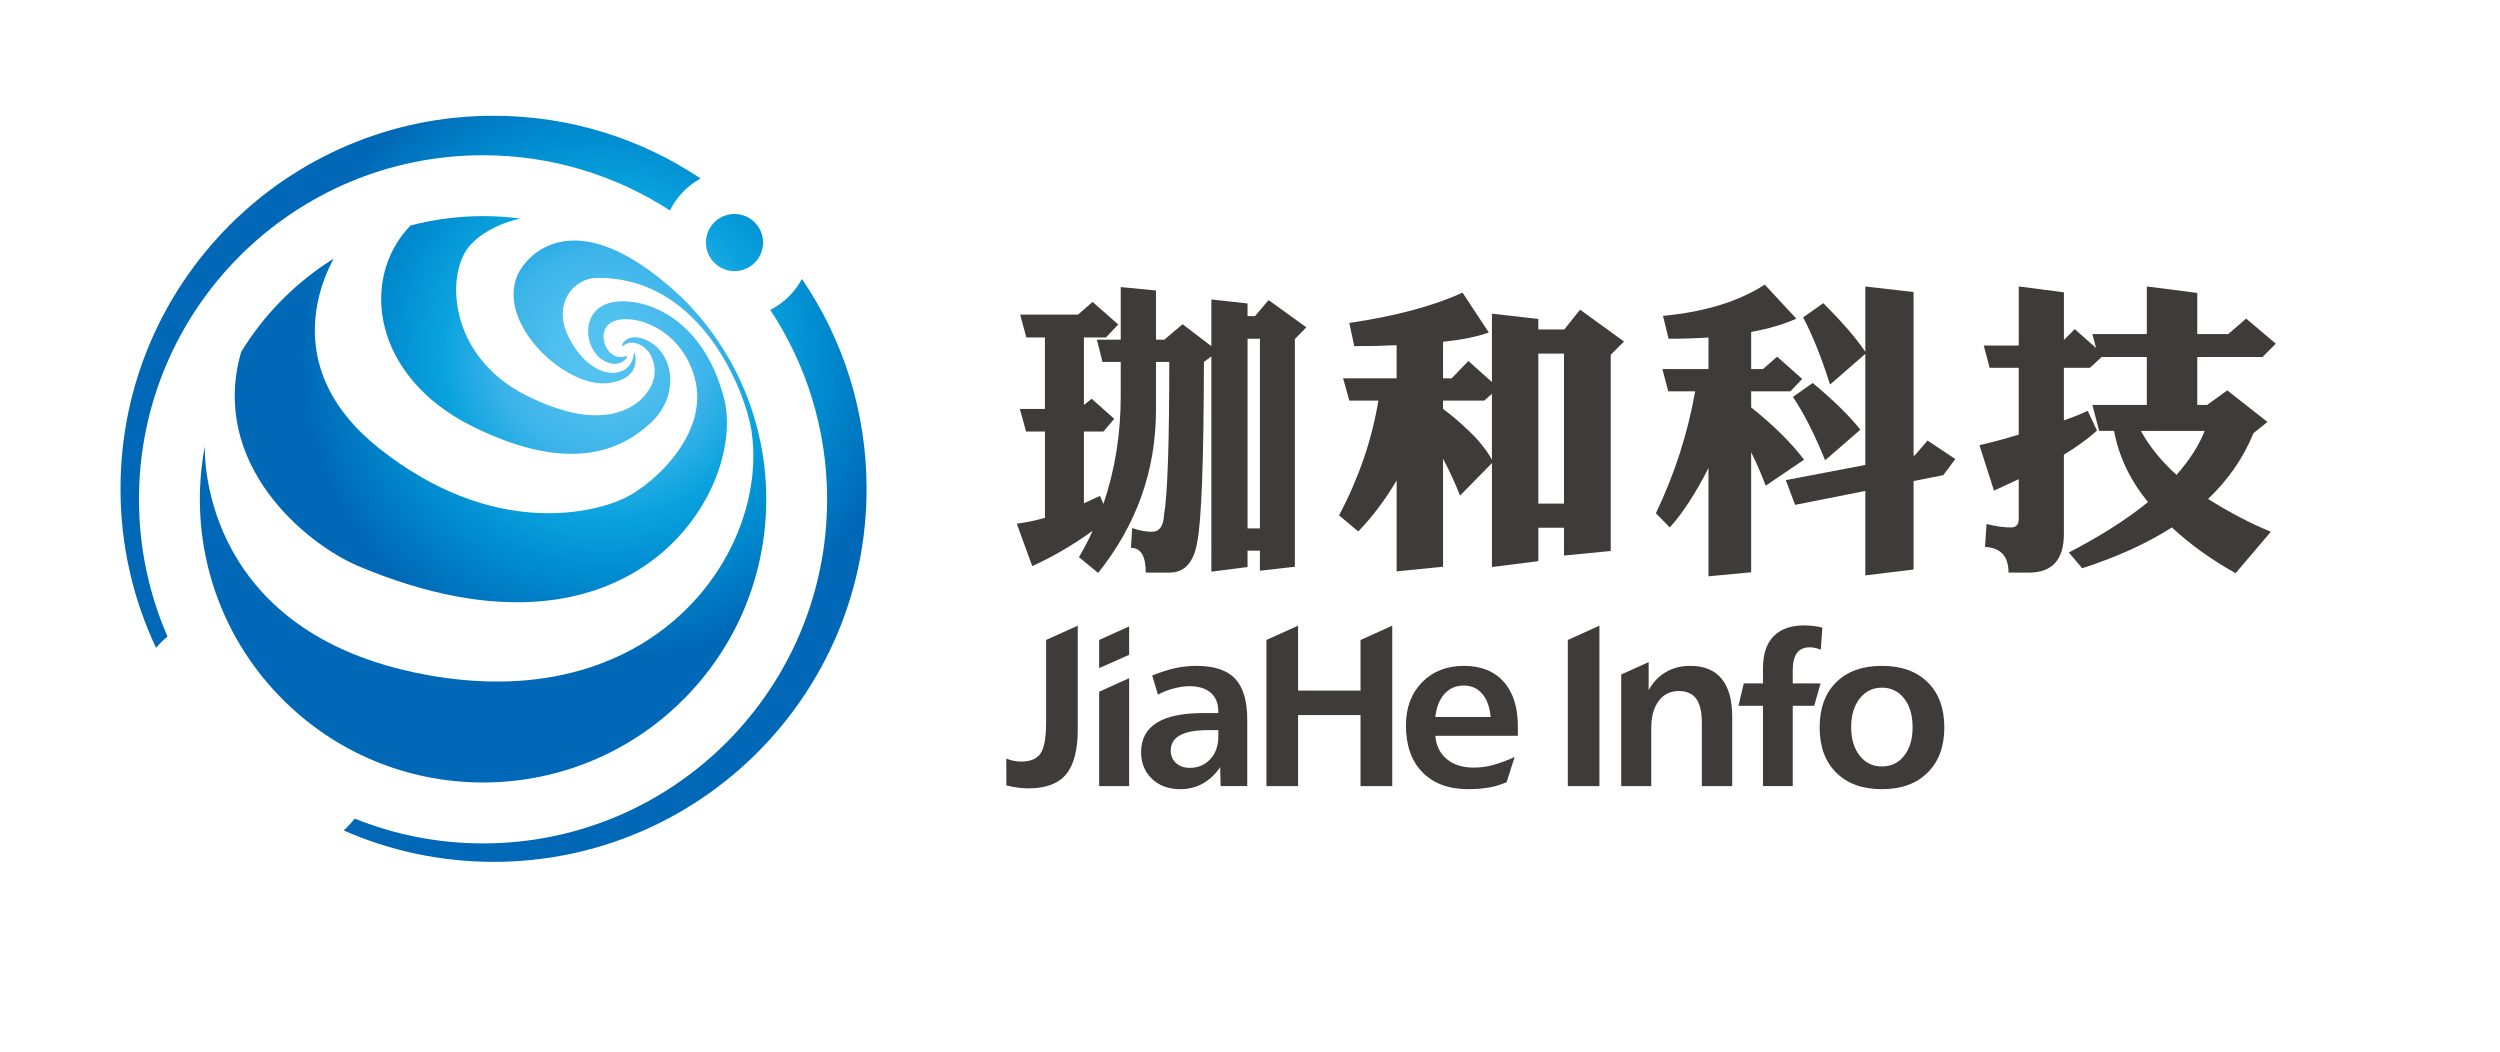 <?xml version="1.0" encoding="utf-8"?>
<!-- Generator: Adobe Illustrator 28.0.0, SVG Export Plug-In . SVG Version: 6.00 Build 0)  -->
<svg version="1.1" id="图层_1" xmlns="http://www.w3.org/2000/svg" xmlns:xlink="http://www.w3.org/1999/xlink" x="0px" y="0px"
	 viewBox="0 0 2324.41 977.95" style="enable-background:new 0 0 2324.41 977.95;" xml:space="preserve">
<style type="text/css">
	.st0{fill:#3F3B3A;}
	
		.st1{clip-path:url(#XMLID_00000140724870045786579950000004693716951648316583_);fill:url(#XMLID_00000078027421519072123690000018294379067728875406_);}
	
		.st2{clip-path:url(#XMLID_00000165225301799540764930000008409702388572754851_);fill:url(#XMLID_00000047772959197170697870000010758994109509640099_);}
	
		.st3{clip-path:url(#XMLID_00000052083705625764684690000006035033595305954689_);fill:url(#XMLID_00000074419174676289105740000005262752568231968149_);}
</style>
<path id="XMLID_37_" class="st0" d="M972.64,671.38c0,14.35-1.71,24.08-5.17,29.12c-3.43,5.09-9.55,7.61-18.3,7.61
	c-2.04,0-4.19-0.23-6.38-0.65c-2.31-0.46-4.64-1.17-7.19-2.16l0.12,24.97c3.64,0.92,7.23,1.61,10.64,2.05
	c3.47,0.44,6.75,0.68,9.95,0.68c15.94,0,27.58-4.32,34.83-13.01c7.29-8.67,10.93-22.61,10.93-41.78v-96.49L972.64,595V671.38z
	 M1112.51,619.1c-6.34,0-12.69,0.62-18.98,1.9c-6.29,1.23-15.72,4.41-22.26,7.08l5.34,17.76c5.58-2.96,8.99-4.16,14.25-5.63
	c5.22-1.46,10.24-2.21,15.06-2.21c8.52,0,15.16,2.07,19.8,6.16c4.73,4.1,7.02,9.81,7.02,17.24V663h-14.36
	c-19.1,0-33.43,3.03-42.98,9.08c-9.63,6.07-14.45,15.09-14.45,27.21c0,10.15,3.4,18.45,10.13,24.86c6.67,6.38,15.5,9.6,26.44,9.6
	c7.58,0,14.51-1.73,20.74-5.23c6.24-3.47,11.68-8.54,16.2-15.24l0.43,17.6h24.75v-62.13c0-17.17-3.79-29.79-11.26-37.78
	C1140.85,623.08,1128.89,619.1,1112.51,619.1 M1132.75,684.74c0,8.57-2.44,15.6-7.4,21.04c-4.96,5.4-11.3,8.13-19.03,8.13
	c-5.32,0-9.61-1.49-12.9-4.46c-3.28-2.98-4.93-6.84-4.93-11.58c0-6.34,2.88-11.06,8.69-14.25c5.76-3.19,14.33-4.75,25.73-4.75h9.84
	V684.74z M1021.95,621.21l27.88-12.39V582.4L1021.95,595V621.21z M1021.95,730.89h27.88V630.55l-27.88,12.62V730.89z
	 M1264.97,594.76v47.31h-58.06v-60.34L1177.5,595v135.89h29.41v-66.02h58.06v66.02h29.49V581.73L1265.03,595L1264.97,594.76z
	 M1361.15,619.1c-16,0-29.03,5.11-39.01,15.32c-9.99,10.25-14.95,23.62-14.95,40.12c0,18.55,5.11,33.06,15.39,43.54
	c10.25,10.41,24.47,15.68,42.67,15.68c7,0,13.6-0.56,19.72-1.66c6.17-1.04,10.54-2.7,15.83-4.85l7.47-23.52
	c-4.94,2.67-16.19,6.64-21.53,7.97c-5.4,1.33-10.87,1.98-16.56,1.98c-10.35,0-18.71-2.6-25.01-7.9c-6.36-5.27-9.89-12.5-10.65-21.66
	h76.72v-8.86c0-17.77-4.38-31.58-13.16-41.39C1389.27,624.02,1376.94,619.1,1361.15,619.1 M1334.5,666.64
	c1.06-9.23,3.9-16.44,8.61-21.55c4.67-5.14,10.65-7.71,17.83-7.71c7.08,0,12.8,2.57,17.21,7.71c4.38,5.11,7,12.33,7.76,21.55H1334.5
	z"/>
<path id="XMLID_34_" class="st0" d="M1792.27,634.32c-10.33-10.15-24.52-15.22-42.56-15.22c-18.09,0-32.23,5.08-42.48,15.22
	c-10.25,10.15-15.39,24.13-15.39,42.04c0,17.83,5.14,31.85,15.46,42.07c10.28,10.22,24.4,15.33,42.41,15.33
	c17.97,0,32.16-5.11,42.47-15.39c10.39-10.25,15.57-24.25,15.57-42C1807.75,658.45,1802.58,644.47,1792.27,634.32 M1770.41,702.68
	c-5.2,6.64-12.1,9.95-20.7,9.95c-8.5,0-15.36-3.35-20.65-10.07c-5.29-6.75-7.91-15.54-7.91-26.47c0-10.98,2.61-19.85,7.91-26.61
	c5.28-6.75,12.15-10.12,20.65-10.12c8.54,0,15.42,3.37,20.67,10c5.26,6.7,7.88,15.6,7.88,26.73
	C1778.26,687.17,1775.67,696.04,1770.41,702.68"/>
<path id="XMLID_33_" class="st0" d="M1666.82,635.43v-11.85c0-7.4,1.32-12.91,3.91-16.43c2.58-3.54,6.64-5.3,12.07-5.3
	c1.35,0,2.85,0.14,4.52,0.52c1.68,0.36,3.53,0.91,5.58,1.66l1.45-20.43c-2.54-0.71-5.17-1.25-7.94-1.58
	c-2.81-0.38-5.73-0.54-8.75-0.54c-12.58,0-22.14,3.39-28.7,10.12c-6.57,6.75-9.81,16.71-9.81,29.87v13.96h-17.86l-4.93,20.79h22.79
	v74.67h27.67v-74.67h19.98l5.87-20.79H1666.82z"/>
<polygon id="XMLID_32_" class="st0" points="1457.71,730.89 1487.09,730.89 1487.09,581.73 1457.71,595 "/>
<path id="XMLID_31_" class="st0" d="M1571.62,619.1c-8.61,0-16.19,1.93-22.72,5.73c-6.57,3.8-11.92,9.4-16.06,16.85v-26.07
	l-25.48,11.52v103.76h27.94v-54.18c0-10.54,2.29-18.89,6.91-25.02c4.6-6.12,10.86-9.17,18.67-9.17c7.34,0,12.8,2.41,16.22,7.17
	c3.46,4.82,5.22,12.25,5.22,22.31v58.89h28.22v-64.86c0-15.43-3.29-27.05-9.89-35.04C1594.12,623.08,1584.43,619.1,1571.62,619.1"/>
<path id="XMLID_28_" class="st0" d="M1082.56,315.81l16.96-14.38l26.75,20.42V278.4l33.65,3.75v11.79h6.9l12.65-14.94l35.09,25.31
	l-10.63,10.91v211.7l-32.51,3.74v-18.69h-11.5v15.24l-33.65,4.31V331.34l-6.9,5.17c-0.19,92.42-2.3,148.41-6.32,167.97
	c-3.27,18.6-11.8,27.9-25.6,27.9h-22.15c0-15.34-4.6-23-13.81-23l1.16-18.42c6.5,2.29,12.65,3.45,18.4,3.45
	c6.91,0,10.65-5.17,11.22-15.54c3.25-18.59,4.88-66.05,4.88-142.36h-12.36v44.58c0,56.19-17.92,106.72-53.78,151.59l-17.83-14.67
	c4.78-8.06,9.02-16.21,12.66-24.45c-18.02,13.04-36.72,23.96-56.09,32.79l-14.38-39.4c8.44-1.16,17.16-2.97,26.18-5.47v-80.25H954
	l-5.77-21h23.3v-66.44h-17.26l-5.74-21.28h53.78l13.52-11.79l23.87,20.99l-11.5,12.08h-20.41v62.7l7.19-5.75l20.99,18.69
	l-10.06,11.8h-18.12v66.73c5.17-2.31,10.15-4.6,14.94-6.91l3.17,7.49c10.74-31.45,16.11-64.82,16.11-100.1v-31.92h-16.97
	l-5.19-20.71h22.16v-48.9l32.78,3.17v45.73H1082.56z M1171.43,314.94h-11.5v176.32h11.5V314.94z"/>
<path id="XMLID_24_" class="st0" d="M1387.14,291.65l43.14,4.88v9.78h24.16l14.66-18.4l40.85,29.62l-12.36,12.36v182.35l-43.44,4.32
	v-25.9h-23.86v31.07l-43.14,5.47v-96.65l-29.64,30.21c-4.78-12.08-10.05-23.49-15.81-34.23v100.38l-43.15,4.31v-84.56
	c-10.34,17.65-22.24,33.46-35.66,47.47l-17.85-14.97c18.41-34.9,30.58-70.47,36.54-106.7h-27.04l-5.76-20.71h49.76v-30.78
	c-12.09,0.57-25.22,0.86-39.4,0.86l-4.6-21.57c42.95-6.33,78.04-15.71,105.27-28.19l24.45,37.1c-10.75,3.84-24.94,6.72-42.57,8.64
	v33.94h8.05l15.53-16.11l21.87,19.56V291.65z M1341.69,372.47v7.76c7.85,5.76,15.15,11.89,21.86,18.42
	c10.15,9.19,18.03,18.79,23.59,28.76v-61.26l-7.19,6.33H1341.69z M1430.28,468.24h23.86v-139.5h-23.86V468.24z"/>
<path id="XMLID_20_" class="st0" d="M1639.1,343.12l13.22-11.5l23.29,20.71l-10.93,11.5h-36.52v14.97
	c20.71,16.49,37.1,32.68,49.18,48.61l-35.66,24.16c-4.02-10.74-8.54-21.1-13.52-31.07v111.6l-39.69,3.74V435.17
	c-11.89,23.4-23.86,41.81-35.95,55.23l-12.93-13.24c17.44-36.43,29.62-74.2,36.52-113.32h-25.02l-5.47-20.71h42.86v-29.33
	c-11.7,0.77-24.07,1.16-37.11,1.16l-5.17-21.29c38.73-3.63,70.28-13.32,94.63-29.04l29.33,31.64c-11.89,5.37-25.88,9.48-41.99,12.37
	v34.5H1639.1z M1792.12,409.58l25.88,17.24l-11.21,14.97l-27.62,5.47v82.25l-44.87,5.47v-78.52l-65.28,12.94l-8.64-23l73.92-14.1
	V329.03l-32.78,28.48c-8.05-25.3-16.39-46.11-25.03-62.41l18.71-13.22c17.24,17.07,30.28,32.12,39.1,45.15v-60.68l44.87,5.17v152.16
	l1.15-0.29L1792.12,409.58z M1685.4,356.07c19.75,16.5,34.52,30.98,44.3,43.43l-32.78,28.47c-9.6-23.77-19.57-43.44-29.92-58.95
	L1685.4,356.07z"/>
<path id="XMLID_17_" class="st0" d="M1876.96,321.27v-54.94l41.99,5.47v44.28l10.07-10.06l19.85,17.54l-3.45-12.93h50.62v-44.3
	l46.89,6.04v38.26h28.76l16.68-14.38l27.6,23.3l-12.36,12.36h-60.68v44.57h9.19l18.7-13.52l37.39,29.35l-12.95,10.35
	c-9.39,23.01-23.49,43.43-42.28,61.26c20.14,12.66,39.6,22.83,58.38,30.49l-32.78,38.54c-22.63-12.66-42.38-26.85-59.25-42.56
	c-23.4,14.95-51.2,27.61-83.41,37.95l-12.38-14.65c29.53-15.34,54.08-30.97,73.63-46.89c-16.48-19.94-27.04-41.99-31.63-66.16
	h-13.81l-6.33-24.16h50.62v-44.57h-42l-10.91,10.07h-24.18v48.89c8.25-2.86,15.63-5.84,22.16-8.91l8.62,18.41
	c-8.05,7.29-18.31,14.78-30.78,22.44v73.63c0,23.96-10.83,35.95-32.49,35.95h-18.98c0-15.15-7.29-23.12-21.87-23.87l1.44-21.29
	c8.44,2.11,16,3.17,22.72,3.17c4.8,0,7.19-2.68,7.19-8.05v-36.82c-7.29,3.45-14.95,7-23,10.64l-13.52-42.28
	c10.35-2.31,22.53-5.56,36.52-9.78v-62.13h-27.04l-5.47-20.71H1876.96z M2023.65,441.49c12.08-13.61,20.81-27.23,26.17-40.85h-59.25
	C1998.24,414.85,2009.26,428.47,2023.65,441.49"/>
<g id="XMLID_1_">
	<g id="XMLID_11_">
		<defs>
			<path id="XMLID_12_" d="M259.82,281.25c-13.83,14.25-25.64,29.7-35.6,45.97c-29.87,103.82,59.57,178.37,109.45,199.32
				c257.88,108.28,360.73-74.08,339.52-156.14c-21.21-82.09-83.26-96.44-108.15-88.21c-24.92,8.23-22.15,41.55-4.62,52.52
				c12.01,7.52,19.94,1.62,22.84-2.44l-1.46-1.2c-16.23,6.02-27.78-19.42-15.65-29.74c14.8-12.62,66.5-0.23,79.91,50.56
				c13.41,50.82-37.19,97.51-65.04,111.08c-27.82,13.56-121.88,38.52-228.63-46.21c-89.25-70.92-55.58-151.75-42.17-176.28
				C292.19,251.71,275.24,265.31,259.82,281.25 M487.7,245.36c-37.15,45.26,35.66,117.23,78.9,110.7
				c27.53-4.17,25.02-21.87,23.59-27.95l-0.81,0.16c-1.79,24.49-37.25,28.56-59.54-12.66c-17.8-32.96,3.93-56.84,24.34-57.2
				c99.59-1.7,138.89,109.06,144.14,139.78c18.9,111.72-89.12,274.53-313.03,227.03c-202.9-43.01-194.83-210.45-194.83-210.45
				c-16.01,84.27,9.37,174.69,75.65,238.76c104.54,101.09,271.26,98.25,372.35-6.29c100.79-104.28,98.26-270.4-5.5-371.56
				l-0.36-0.29c-43.06-40.11-75.45-51.75-98.59-51.75C504.95,223.65,490.47,241.98,487.7,245.36 M381.67,209.67
				c-47.86,49.52-35.17,140.77,57.56,186.76c92.76,46.04,140.59,20.33,166.16-3.61c27.5-25.78,21.37-66.51-6.18-77.34
				c-12.24-4.82-19.17,0.49-20.99,5.34l1.1,0.91c7.42-6.96,19.98-1.27,24.96,7.36c6.25,10.8,7.06,25.09-5.36,39.24
				c-9.41,10.74-40.38,34.45-110.17-0.94c-73.04-37.06-74.96-115.31-50.75-140.33c13.63-14.12,32.15-20.76,45.71-23.86
				c-11.46-1.5-23.01-2.25-34.56-2.25C426.43,200.94,403.73,203.85,381.67,209.67"/>
		</defs>
		<clipPath id="XMLID_00000103245642291378365720000010632892727652188323_">
			<use xlink:href="#XMLID_12_"  style="overflow:visible;"/>
		</clipPath>
		
			<radialGradient id="XMLID_00000169554391986030041340000011524703428125414273_" cx="-3079.894" cy="6141.509" r="0.999" gradientTransform="matrix(283.179 0 0 -283.179 872721.562 1739481)" gradientUnits="userSpaceOnUse">
			<stop  offset="0" style="stop-color:#56C3F1"/>
			<stop  offset="0.154" style="stop-color:#4FC0EF"/>
			<stop  offset="0.339" style="stop-color:#3DB4E9"/>
			<stop  offset="0.538" style="stop-color:#09A2DE"/>
			<stop  offset="0.749" style="stop-color:#0089CE"/>
			<stop  offset="0.965" style="stop-color:#006DBA"/>
			<stop  offset="1" style="stop-color:#0068B7"/>
		</radialGradient>
		
			<rect id="XMLID_16_" x="174.44" y="200.94" style="clip-path:url(#XMLID_00000103245642291378365720000010632892727652188323_);fill:url(#XMLID_00000169554391986030041340000011524703428125414273_);" width="564.79" height="553.68"/>
	</g>
	<g id="XMLID_8_">
		<defs>
			<path id="XMLID_9_" d="M664.12,206.74c-10.38,10.38-10.35,27.2,0.03,37.58c10.34,10.34,27.13,10.34,37.51,0
				c10.38-10.38,10.38-27.2,0-37.58c-5.19-5.19-11.98-7.78-18.77-7.78C676.09,198.96,669.3,201.56,664.12,206.74"/>
		</defs>
		<clipPath id="XMLID_00000011722089056868648500000010236885313025073811_">
			<use xlink:href="#XMLID_9_"  style="overflow:visible;"/>
		</clipPath>
		
			<radialGradient id="XMLID_00000007429890846629030280000000752624265606481080_" cx="-3079.894" cy="6141.508" r="1.001" gradientTransform="matrix(283.192 0 0 -283.192 872761.938 1739560.375)" gradientUnits="userSpaceOnUse">
			<stop  offset="0" style="stop-color:#56C3F1"/>
			<stop  offset="0.154" style="stop-color:#4FC0EF"/>
			<stop  offset="0.339" style="stop-color:#3DB4E9"/>
			<stop  offset="0.538" style="stop-color:#09A2DE"/>
			<stop  offset="0.749" style="stop-color:#0089CE"/>
			<stop  offset="0.965" style="stop-color:#006DBA"/>
			<stop  offset="1" style="stop-color:#0068B7"/>
		</radialGradient>
		
			<rect id="XMLID_10_" x="653.73" y="198.96" style="clip-path:url(#XMLID_00000011722089056868648500000010236885313025073811_);fill:url(#XMLID_00000007429890846629030280000000752624265606481080_);" width="58.31" height="55.71"/>
	</g>
	<g id="XMLID_3_">
		<defs>
			<path id="XMLID_4_" d="M733.64,275.48c-5.26,5.29-11.19,9.48-17.47,12.67c33.38,50.53,52.84,111.02,52.84,176.11
				c0,176.69-143.23,319.91-319.9,319.91c-42.17,0-82.38-8.24-119.24-23.04c-2.41,2.83-4.91,5.66-7.61,8.43
				c-0.91,0.88-1.89,1.62-2.83,2.51c42.69,18.77,89.83,29.25,139.45,29.25c191.54,0,346.83-155.26,346.83-346.83
				c0-72.36-22.19-139.52-60.09-195.12C742.53,265.15,738.52,270.6,733.64,275.48 M112.04,454.48c0,52.9,11.88,103,33.06,147.87
				c1.56-1.75,3.03-3.54,4.71-5.2c1.92-1.92,3.91-3.61,5.93-5.34c-17.06-39.1-26.52-82.22-26.52-127.55
				c0-176.69,143.23-319.92,319.9-319.92c64.07,0,123.67,18.87,173.75,51.34c3.22-6.5,7.52-12.62,12.95-18.06
				c4.71-4.72,10.02-8.59,15.58-11.68c-55.08-36.8-121.29-58.31-192.51-58.31C267.3,107.64,112.04,262.9,112.04,454.48"/>
		</defs>
		<clipPath id="XMLID_00000156563186368275297700000014511959256989146288_">
			<use xlink:href="#XMLID_4_"  style="overflow:visible;"/>
		</clipPath>
		
			<radialGradient id="XMLID_00000137099790429623056990000005618368092622682553_" cx="-3079.894" cy="6141.507" r="1" gradientTransform="matrix(283.183 0 0 -283.183 872733.625 1739504.375)" gradientUnits="userSpaceOnUse">
			<stop  offset="0" style="stop-color:#56C3F1"/>
			<stop  offset="0.154" style="stop-color:#4FC0EF"/>
			<stop  offset="0.339" style="stop-color:#3DB4E9"/>
			<stop  offset="0.538" style="stop-color:#09A2DE"/>
			<stop  offset="0.749" style="stop-color:#0089CE"/>
			<stop  offset="0.965" style="stop-color:#006DBA"/>
			<stop  offset="1" style="stop-color:#0068B7"/>
		</radialGradient>
		
			<rect id="XMLID_7_" x="112.04" y="107.64" style="clip-path:url(#XMLID_00000156563186368275297700000014511959256989146288_);fill:url(#XMLID_00000137099790429623056990000005618368092622682553_);" width="693.67" height="693.67"/>
	</g>
</g>
</svg>
